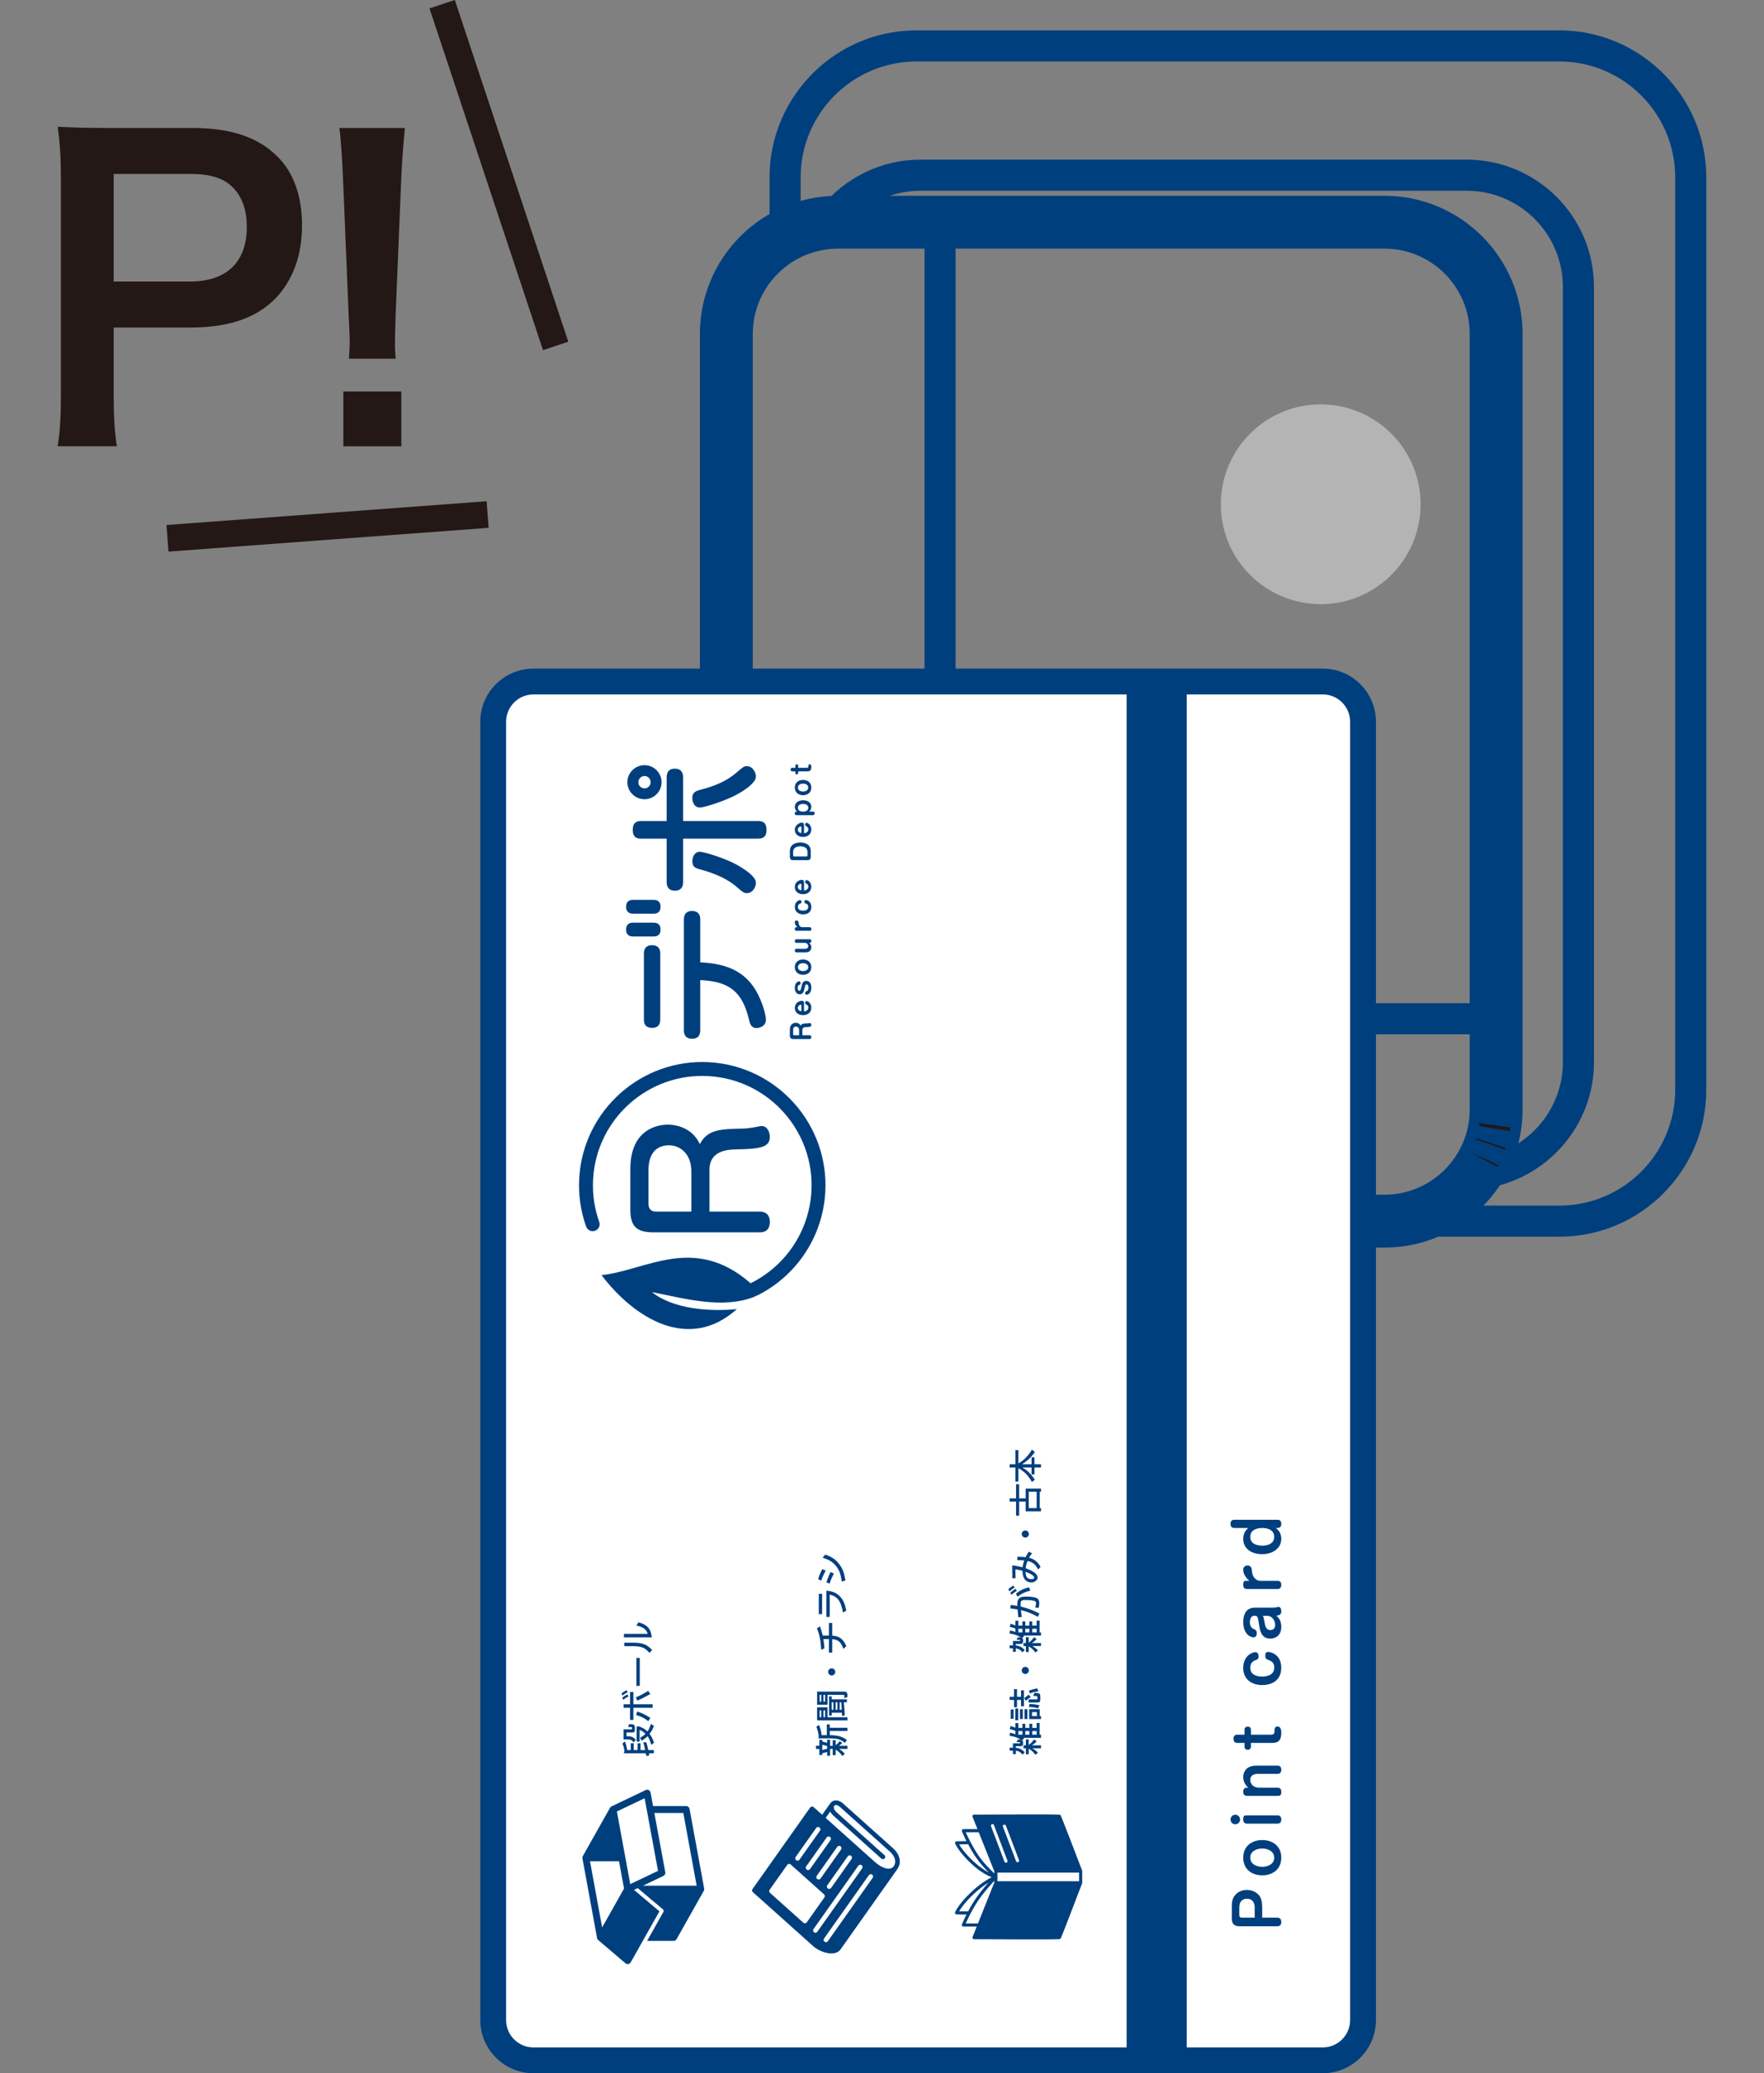 <?xml version="1.0" encoding="UTF-8"?>
<svg id="_レイヤー_1" data-name="レイヤー 1" xmlns="http://www.w3.org/2000/svg" width="186.706" height="219.442" version="1.1" viewBox="0 0 186.706 219.442">
  <rect x="0" y="0" width="186.706" height="219.442" fill="#808080" stroke="none"/>
  <defs>
    <style>
      .cls-1 {
        fill: #231815;
      }

      .cls-1, .cls-2, .cls-3, .cls-4, .cls-5, .cls-6, .cls-7 {
        stroke-width: 0px;
      }

      .cls-2 {
        fill: #b4b4b5;
      }

      .cls-3 {
        fill-rule: evenodd;
      }

      .cls-3, .cls-5 {
        fill: #003f7e;
      }

      .cls-4 {
        fill: #221714;
      }

      .cls-6 {
        fill: #fff;
      }

      .cls-7 {
        fill: #003f7e;
      }
    </style>
  </defs>
  <g>
    <path class="cls-7" d="M146.534,132.053h-57.835c-8.062,0-14.62-6.559-14.62-14.62V35.341c0-8.062,6.558-14.62,14.62-14.62h57.835c8.062,0,14.62,6.558,14.62,14.62v82.091c0,8.062-6.559,14.62-14.62,14.62ZM88.699,26.319c-4.975,0-9.022,4.047-9.022,9.022v82.091c0,4.975,4.047,9.022,9.022,9.022h57.835c4.975,0,9.022-4.048,9.022-9.022V35.341c0-4.975-4.047-9.022-9.022-9.022h-57.835Z"/>
    <path class="cls-7" d="M153.332,125.863l1.719-2.44c1.246-1.767,1.904-3.839,1.904-5.99V35.341c0-5.747-4.675-10.421-10.422-10.421h-57.835c-.284,0-.563.021-.842.043l-2.977.239,1.721-2.44c2.479-3.518,6.519-5.617,10.805-5.617h57.835c7.29,0,13.22,5.931,13.22,13.221v82.091c0,6.838-5.339,12.621-12.154,13.167l-2.975.239ZM91.046,22.121h55.488c7.29,0,13.221,5.931,13.221,13.22v82.091c0,1.654-.306,3.271-.898,4.786,3.979-1.484,6.807-5.344,6.807-9.762V30.366c0-5.747-4.675-10.422-10.421-10.422h-57.835c-2.324,0-4.557.784-6.36,2.177Z"/>
    <g>
      <path class="cls-7" d="M165.046,130.9h-18.512v-3.293c3.298,0,6.407-1.617,8.316-4.326l.445-.631.77-.062c5.244-.42,9.351-4.87,9.351-10.131V30.366c0-5.61-4.564-10.175-10.174-10.175h-57.835c-3.297,0-6.406,1.617-8.316,4.326l-.392-.276v.926c-.278,0-.55.021-.822.042l-.421.034c-1.251.154-2.469.54-3.577,1.137l-2.428,1.309v-8.921c0-8.576,6.977-15.554,15.553-15.554h68.041c8.576,0,15.553,6.978,15.553,15.554v96.578c0,8.576-6.977,15.554-15.553,15.554ZM155.343,127.608h9.703c6.76,0,12.26-5.5,12.26-12.261V18.769c0-6.761-5.5-12.261-12.26-12.261h-68.041c-6.76,0-12.26,5.5-12.26,12.261v3.699c.692-.212,1.401-.369,2.119-.467,2.549-3.209,6.435-5.103,10.543-5.103h57.835c7.426,0,13.467,6.042,13.467,13.468v82.091c0,6.71-5.047,12.424-11.624,13.331-.527.664-1.111,1.272-1.742,1.819Z"/>
      <path class="cls-4" d="M159.793,119.729l-3.246-.557.045-.295,3.261.457v.002h0c-0.0.003-0.0.005-.001.007-.01.069-.02.139-.03.207-.009.06-.019.118-.028.176v.001c-0.0.001-0.0.002-0.0.002Z"/>
      <polygon class="cls-4" points="159.306 121.686 156.205 120.59 156.596 120.704 156.211 120.565 156.252 120.454 156.487 120.549 159.366 121.512 159.306 121.686"/>
      <path class="cls-4" d="M158.541,123.512l-2.912-1.488,1.484.659-1.454-.775,2.958,1.445-.077.159ZM157.075,122.763l-1.466-.748.021.009,1.446.739Z"/>
    </g>
    <polygon class="cls-7" points="84.262 125.394 81.934 123.066 97.851 107.149 97.851 23.521 101.144 23.521 101.144 108.512 84.262 125.394"/>
    <rect class="cls-7" x="99.498" y="106.184" width="57.577" height="3.293"/>
    <circle class="cls-2" cx="139.786" cy="53.375" r="10.573"/>
  </g>
  <g>
    <path class="cls-6" d="M56.464,72.135h83.541c2.352,0,4.262,1.91,4.262,4.262v137.417c0,2.352-1.91,4.262-4.262,4.262H56.462c-2.353,0-4.262-1.91-4.262-4.262V76.399c0-2.353,1.911-4.264,4.264-4.264Z"/>
    <g>
      <path class="cls-5" d="M135.178,202.972c.228,0,.436.1.436.455,0,.322-.158.461-.436.461h-3.931c-.651,0-.871-.265-.871-.871v-1.179c0-.688.146-.934.208-1.042.12-.195.499-.757,1.382-.757.757,0,1.206.41,1.401.726.227.372.227.972.227,1.073v1.136s1.584,0,1.584,0ZM132.799,202.972v-1.073c0-.701-.404-.928-.821-.928-.346,0-.808.177-.808.928v.814c0,.177.101.259.26.259h1.369Z"/>
      <path class="cls-5" d="M133.6,194.76c1.042,0,2.013.593,2.013,1.868s-.972,1.868-2.013,1.868c-1.029,0-2.013-.58-2.013-1.868,0-1.294.984-1.868,2.013-1.868ZM133.6,197.594c.523,0,1.262-.24,1.262-.966,0-.726-.739-.972-1.262-.972-.505,0-1.268.227-1.268.972,0,.751.782.966,1.268.966Z"/>
      <path class="cls-5" d="M135.197,192.151c.253,0,.417.113.417.417,0,.277-.101.454-.417.454h-3.2c-.094,0-.41-.006-.41-.422s.082-.448.41-.448h3.2ZM130.748,192.081c.271,0,.504.222.504.505s-.227.505-.504.505c-.29,0-.505-.234-.505-.505,0-.277.221-.505.505-.505Z"/>
      <path class="cls-5" d="M135.197,186.884c.253,0,.417.12.417.423,0,.271-.101.448-.417.448h-2.064c-.133,0-.801,0-.801.644,0,.517.454.814.871.814h1.994c.101,0,.417,0,.417.416s-.095.455-.417.455h-3.2c-.094,0-.41-.006-.41-.423,0-.271.094-.448.41-.448h.12c-.133-.126-.53-.486-.53-1.104,0-.265.089-1.225,1.389-1.225h2.221Z"/>
      <path class="cls-5" d="M130.969,184.478c-.246,0-.41-.12-.41-.422,0-.271.095-.448.41-.448h.751s0-.498,0-.498c0-.146.051-.353.34-.353.26,0,.342.157.342.353v.498s2.145,0,2.145,0c.322,0,.353-.202.353-.416,0-.171,0-.448.322-.448.385,0,.392.511.392.65,0,.77-.265,1.085-.947,1.085h-2.265s0,.366,0,.366c0,.164-.058.359-.335.359-.271,0-.347-.17-.347-.359v-.366s-.751,0-.751,0Z"/>
      <path class="cls-5" d="M132.862,174.872c.328,0,.347.353.347.441,0,.304-.14.347-.329.411-.151.05-.549.233-.549.782,0,.826.782.947,1.261.947.392,0,1.275-.088,1.275-.947,0-.253-.044-.606-.562-.789-.234-.082-.379-.133-.379-.441s.012-.423.347-.423c.113,0,1.338.177,1.338,1.666,0,1.432-1.111,1.836-2.013,1.836-1.174,0-2.013-.65-2.013-1.811,0-1.288.96-1.672,1.275-1.672Z"/>
      <path class="cls-5" d="M134.806,170.162c.044,0,.145-.007.258-.031.038-.007.208-.051.24-.051.259,0,.31.29.31.448,0,.353-.158.429-.511.493.398.34.511.744.511,1.193,0,.802-.518,1.224-1.167,1.224-.967,0-1.099-.89-1.187-1.483-.126-.826-.139-.933-.479-.933-.461,0-.493.517-.493.681,0,.48.259.65.36.694.239.113.372.176.372.473,0,.076-.012.435-.34.435-.323,0-1.092-.322-1.092-1.622,0-.303.051-1.003.518-1.325.202-.145.479-.195.719-.195h1.982ZM133.663,171.033c.101.208.107.259.183.701.076.48.221.802.612.802.34,0,.511-.253.511-.543,0-.386-.277-.96-.833-.96h-.474Z"/>
      <path class="cls-5" d="M135.197,167.32c.101,0,.417,0,.417.416,0,.271-.095.455-.417.455h-3.2c-.094,0-.41-.006-.41-.423s.089-.448.41-.448h.246c-.352-.29-.656-.694-.656-1.186,0-.259.195-.435.448-.435.422,0,.454.359.473.58.076.884.651,1.042.865,1.042h1.823Z"/>
      <path class="cls-5" d="M130.654,161.731c-.398,0-.411-.309-.411-.422,0-.265.088-.448.411-.448h4.543c.183,0,.417.051.417.429,0,.113,0,.441-.417.441h-.176c.567.392.593.94.593,1.13,0,1.055-.94,1.641-2.026,1.641-1.131,0-2.001-.58-2.001-1.616,0-.707.379-1.015.543-1.155h-1.476ZM133.6,163.599c.158,0,1.262,0,1.262-.934,0-.934-1.104-.934-1.262-.934-.171,0-1.268,0-1.268.934,0,.934,1.097.934,1.268.934Z"/>
    </g>
    <g>
      <g>
        <path class="cls-5" d="M85.682,109.58c.098,0,.189.044.189.197,0,.139-.068.2-.189.2h-1.703c-.281,0-.377-.115-.377-.378v-.596c0-.298.068-.429.153-.531.109-.131.273-.213.465-.213.041,0,.38,0,.522.303.12-.232.303-.235.694-.243.044,0,.241-.033.279-.033.118,0,.15.098.15.224,0,.178-.178.202-.563.205-.12,0-.377.013-.377.314v.55s.757,0,.757,0ZM84.583,109.58v-.55c0-.246-.162-.377-.331-.377-.219,0-.306.15-.306.369v.446c0,.077.044.112.112.112h.525Z"/>
        <path class="cls-5" d="M85.1,107.049c.32-.014.454-.208.454-.399,0-.221-.145-.293-.194-.317-.079-.038-.137-.069-.137-.186,0-.098.046-.194.156-.194.087,0,.492.175.492.702,0,.547-.418.793-.875.793-.495,0-.869-.273-.869-.763,0-.569.503-.754.749-.754.224,0,.224.221.224.281v.837ZM84.821,106.426c0-.038-.008-.087-.066-.087-.107,0-.314.126-.314.342,0,.197.142.314.38.361v-.615Z"/>
        <path class="cls-5" d="M84.384,103.945c.052-.033.134-.074.211-.074.101,0,.142.096.142.189,0,.129-.057.159-.104.172-.15.041-.205.12-.205.334,0,.063,0,.301.175.301.131,0,.159-.115.233-.451.063-.295.142-.596.492-.596.345,0,.544.26.544.719,0,.293-.079.476-.194.596-.101.106-.229.153-.309.153-.087,0-.156-.068-.156-.186,0-.131.057-.153.161-.191.131-.049.189-.153.189-.38,0-.074,0-.331-.191-.331-.123,0-.134.038-.227.454-.079.347-.18.588-.498.588-.284,0-.519-.213-.519-.675,0-.262.055-.486.257-.621Z"/>
        <path class="cls-5" d="M84.999,101.56c.451,0,.872.257.872.809,0,.552-.421.809-.872.809-.445,0-.872-.252-.872-.809,0-.561.427-.809.872-.809ZM84.999,102.787c.227,0,.547-.104.547-.418,0-.314-.32-.421-.547-.421-.219,0-.549.098-.549.421,0,.325.339.418.549.418Z"/>
        <path class="cls-5" d="M84.305,100.802c-.107,0-.178-.052-.178-.183,0-.118.041-.194.178-.194h.894c.057,0,.35,0,.35-.279,0-.224-.197-.353-.377-.353h-.867c-.041,0-.178,0-.178-.18,0-.118.038-.197.178-.197h1.386c.044,0,.18.003.18.183,0,.118-.041.194-.18.194h-.049c.057.054.23.211.23.476,0,.118-.038.533-.602.533h-.965Z"/>
        <path class="cls-5" d="M85.691,98.14c.044,0,.18,0,.18.18s-.041.197-.18.197h-1.386c-.041,0-.178-.003-.178-.183,0-.115.038-.194.178-.194h.106c-.153-.126-.284-.301-.284-.514s.085-.189.194-.189c.183,0,.197.156.205.252.033.383.281.451.374.451h.79Z"/>
        <path class="cls-5" d="M84.679,95.271c.142,0,.151.153.151.191,0,.131-.06.15-.142.178-.066.022-.238.101-.238.339,0,.358.339.41.547.41.17,0,.552-.038.552-.41,0-.11-.019-.262-.243-.342-.101-.036-.164-.057-.164-.191,0-.03.005-.183.15-.183.049,0,.58.077.58.722s-.481.795-.872.795c-.508,0-.872-.281-.872-.785,0-.558.416-.725.552-.725Z"/>
        <path class="cls-5" d="M85.1,94.247c.32-.014.454-.208.454-.399,0-.221-.145-.293-.194-.317-.079-.038-.137-.069-.137-.186,0-.098.046-.194.156-.194.087,0,.492.175.492.702s-.418.793-.875.793c-.495,0-.869-.273-.869-.763,0-.569.503-.754.749-.754.224,0,.224.221.224.281v.837ZM84.821,93.624c0-.038-.008-.087-.066-.087-.107,0-.314.126-.314.342,0,.197.142.314.38.361v-.615Z"/>
        <path class="cls-5" d="M83.602,90.101c0-.681.522-.927,1.11-.927.309,0,1.099.082,1.099.927v.566c0,.26-.09.378-.377.378h-1.455c-.281,0-.377-.115-.377-.378v-.566ZM83.946,90.536c0,.077.044.112.112.112h1.296c.074,0,.112-.038.112-.112v-.391c0-.448-.448-.566-.757-.566-.424,0-.763.186-.763.566v.391Z"/>
        <path class="cls-5" d="M85.1,88.186c.32-.014.454-.208.454-.399,0-.221-.145-.293-.194-.317-.079-.038-.137-.069-.137-.186,0-.098.046-.194.156-.194.087,0,.492.175.492.702,0,.547-.418.793-.875.793-.495,0-.869-.273-.869-.763s.503-.754.749-.754c.224,0,.224.221.224.281v.837ZM84.821,87.563c0-.038-.008-.087-.066-.087-.107,0-.314.126-.314.342,0,.197.142.314.38.361v-.615Z"/>
        <path class="cls-5" d="M86.049,85.905c.172,0,.178.134.178.18s-.038.197-.178.197h-1.744c-.077,0-.178-.025-.178-.189,0-.046,0-.189.178-.189h.076c-.246-.172-.254-.41-.254-.492,0-.457.405-.708.875-.708.492,0,.869.252.869.697,0,.306-.164.443-.238.503h.415ZM84.999,85.905c.069,0,.55,0,.55-.407,0-.404-.478-.404-.55-.404-.074,0-.549,0-.549.404,0,.407.478.407.549.407Z"/>
        <path class="cls-5" d="M84.999,82.552c.451,0,.872.257.872.809,0,.552-.421.809-.872.809-.445,0-.872-.252-.872-.809,0-.561.427-.809.872-.809ZM84.999,83.779c.227,0,.547-.104.547-.418,0-.314-.32-.421-.547-.421-.219,0-.549.098-.549.421,0,.325.339.418.549.418Z"/>
        <path class="cls-5" d="M83.859,81.645c-.107,0-.178-.052-.178-.183s.041-.194.178-.194h.325s0-.216,0-.216c0-.063.022-.153.148-.153.112,0,.148.068.148.153v.216s.929,0,.929,0c.139,0,.153-.087.153-.18,0-.074,0-.194.139-.194.167,0,.17.221.17.282,0,.333-.115.47-.41.47h-.981s0,.159,0,.159c0,.071-.025.156-.145.156-.117,0-.15-.074-.15-.156v-.159s-.325,0-.325,0Z"/>
      </g>
      <g>
        <path class="cls-5" d="M81.477,129.322c0-.161,0-1.076-1.04-1.076h-5.345v-4.437c0-2.081,2.027-2.135,2.87-2.152,2.78-.036,3.516-.323,3.516-1.345,0-.466-.251-1.13-.879-1.13-.143,0-.753.143-.897.161-.377.054-.753.108-1.022.108-2.404.054-3.785.072-4.61,1.65-.933-2.045-3.085-2.063-3.39-2.063-.789,0-3.964.269-3.964,4.7v4.276c0,1.722.592,2.421,2.421,2.421h11.3c.861,0,1.04-.592,1.04-1.112ZM69.477,128.246c-.538,0-.843-.251-.843-.861v-3.469c0-.502,0-2.691,2.188-2.691,1.184,0,2.35.933,2.35,2.726v4.294h-3.695Z"/>
        <path class="cls-5" d="M72.385,97.31v11.737c0,.6.294.903.873.903.391,0,.857-.157.857-.903v-5.309c3.107.14,4.461,1.245,5.163,4.198.078.349.195.876.794.876.277,0,.996-.16.996-.888,0-.458-.357-1.883-1.069-3.09-1.421-2.407-3.766-2.862-5.884-2.979v-4.545c0-.734-.475-.888-.873-.888-.391,0-.857.154-.857.888Z"/>
        <path class="cls-5" d="M69.884,107.908v-6.977c0-.589-.294-.888-.873-.888-.391,0-.857.154-.857.888v6.977c0,.22,0,.888.873.888.569,0,.857-.299.857-.888Z"/>
        <path class="cls-5" d="M73.295,90.961c-.046.309.024.626.17.772.146.146.317.195.731.312.102.029.219.062.354.102,1.435.434,2.561.994,3.348,1.665.777.67.844.721,1.16.721.611,0,.95-.643.95-1.088,0-.508-.667-1.144-1.982-1.893l-.032-.019c-1.237-.685-3.468-1.376-3.92-1.376-.408,0-.699.3-.78.802Z"/>
        <path class="cls-5" d="M71.416,81.36c-.569,0-.857.314-.857.934v4.604h-2.7c-.614,0-.888.293-.888.95,0,.919.622.919.888.919h2.7v4.573c0,.62.294.934.873.934s.873-.314.873-.934v-4.573h7.938c.614,0,.888-.288.888-.934,0-.934-.645-.934-.888-.934h-7.938v-4.604c0-.62-.299-.934-.888-.934Z"/>
        <path class="cls-5" d="M77.898,81.819c-.934.802-2.108,1.353-3.807,1.788l-.003.001c-.405.109-.907.249-.794,1.064.087.525.362.802.795.802.46,0,2.781-.754,3.842-1.345.624-.336,2.076-1.198,2.076-1.943,0-.391-.317-1.088-.95-1.088-.308,0-.353.038-1.116.684l-.045.038Z"/>
        <path class="cls-5" d="M70.022,82.793c0-.993-.808-1.802-1.802-1.802-1.002,0-1.818.808-1.818,1.802,0,.993.815,1.802,1.818,1.802.994,0,1.802-.808,1.802-1.802ZM68.864,82.792c0,.362-.289.657-.644.657-.362,0-.657-.295-.657-.657,0-.362.295-.657.657-.657.355,0,.644.295.644.657Z"/>
        <path class="cls-5" d="M61.308,124.699c-.102,1.758.144,3.483.73,5.127.137.383.557.582.94.446.382-.136.582-.557.446-.94-.52-1.458-.738-2.988-.647-4.548.368-6.37,5.85-11.252,12.219-10.884,6.37.368,11.252,5.85,10.884,12.22-.241,4.166-2.701,7.861-6.435,9.706-6.002-5.25-11.139-1.315-15.78-.862,3.454,4.551,9.228,8.176,14.325,3.601-2.817.276-6.698.021-8.992-1.801,3.438.667,7.428,1.815,10.784.516.11-.041.569-.264.646-.302,4.022-2.131,6.656-6.201,6.92-10.773.415-7.18-5.088-13.358-12.268-13.774-7.179-.415-13.358,5.088-13.773,12.268Z"/>
        <path class="cls-5" d="M69.913,98.385c0-.724-.571-.724-.752-.724h-2.14c-.181,0-.752,0-.752.738,0,.724.585.724.752.724h2.14c.195,0,.752,0,.752-.738Z"/>
        <path class="cls-5" d="M66.269,95.983c0,.724.585.724.752.724h2.14c.195,0,.752,0,.752-.738,0-.724-.571-.724-.752-.724h-2.14c-.181,0-.752,0-.752.738Z"/>
      </g>
    </g>
    <rect class="cls-5" x="49.453" y="141.926" width="145.941" height="6.359" transform="translate(-22.681 267.529) rotate(-90)"/>
    <path class="cls-3" d="M83.323,197.388c.078-.111.232-.138.343-.06.013.009.024.019.034.029l3.518,3.15c.094.084.108.224.037.325l-1.863,2.636c-.079.111-.232.138-.343.06l-3.552-3.179c-.094-.084-.108-.224-.038-.324l1.864-2.636ZM93.612,196.358c.101.091.11.246.019.347-.091.101-.246.11-.347.019l-5.066-4.536c-.138-.124-.263-.279-.349-.445l-.477.673,5.229,4.682c.101.091.208.176.32.255.323.228.661.384.96.43.601.092.942-.395.822-.962-.063-.295-.253-.582-.525-.826l-5.31-4.754c-.022-.02-.048-.041-.077-.061-.102-.071-.211-.118-.312-.125-.206-.014-.29.17-.237.352.044.148.154.297.285.414l5.066,4.536ZM87.888,190.862c.016-.022.034-.044.055-.068.16-.179.369-.245.587-.23.193.013.392.093.563.214.039.028.081.06.122.097l5.31,4.755c.347.31.594.691.679,1.089.08.377.018.765-.232,1.124l-6.01,8.496h-.001c-.02.029-.042.056-.063.081-.287.32-.762.394-1.265.31-.461-.076-.953-.284-1.326-.548-.076-.054-.151-.113-.222-.176l-6.39-5.722c-.102-.08-.125-.227-.05-.336l6.105-8.632c.006-.008.012-.015.018-.023.09-.101.246-.109.347-.019l.905.811.865-1.224ZM87.623,199.889c-.112-.079-.138-.232-.06-.343l2.168-3.066c.078-.112.232-.138.343-.06.111.079.138.232.06.343l-2.168,3.066c-.079.112-.232.138-.343.06h0ZM86.105,204.183l4.742-6.705c.078-.112.232-.138.343-.06.112.078.138.232.06.343l-4.742,6.705c-.078.112-.232.138-.343.06-.112-.078-.138-.232-.06-.343h0ZM87.22,205.183l4.742-6.705c.079-.111.232-.138.343-.06.112.078.138.232.06.343l-4.742,6.705c-.078.112-.232.138-.343.06-.111-.079-.138-.232-.06-.343h0ZM84.215,196.552l2.171-3.069c.078-.112.232-.138.343-.06.111.079.138.232.06.343l-2.17,3.069c-.079.112-.232.138-.343.06-.112-.079-.138-.232-.06-.343h0ZM86.506,198.893c-.112-.078-.138-.232-.06-.343l2.17-3.069c.079-.111.232-.138.343-.06.112.078.138.232.06.343l-2.17,3.069c-.079.111-.232.138-.343.06h0ZM85.39,197.894c-.111-.079-.138-.232-.06-.343l2.17-3.069c.078-.112.232-.138.343-.06.112.078.138.232.06.343l-2.17,3.068c-.078.112-.232.138-.343.06h0Z"/>
    <path class="cls-5" d="M112.244,192.118c-.065-.065-.098-.097-9.155-.048-.054 0-.105.028-.136.073-.031.045-.036.103-.017.153l.522,1.308h-1.494c-.055,0-.106.027-.137.073s-.037.104-.016.154c.003.008.177.437.484,1.045l-1.052.017c-.054.001-.105.029-.135.074-.03.045-.036.102-.016.153.015.036.372.897,1.754,2.18.892.829,1.661,1.217,2.109,1.392-.44.229-1.209.695-2.109,1.531-1.382,1.283-1.739,2.144-1.754,2.18-.02.05-.014.107.016.153.03.045.08.073.135.074l1.052.017c-.307.608-.481,1.037-.484,1.045-.021.05-.014.108.016.154.031.045.082.073.137.073h1.416s-.443,1.112-.443,1.112c-.019.05-.014.108.017.153.03.045.081.072.136.073,9.058.049,9.091.017,9.156-.048.033-.033.073-.074,2.286-5.86 0-0.0 0-0.0 0-0.0.001-.002.001-.003.002-.005.007-.019.011-.039.011-.059v-1.24c0-.02-.004-.04-.011-.059-.001-.002-.001-.003-.002-.005-0-0-0-0-0-0-2.213-5.786-2.254-5.827-2.287-5.861ZM105.571,199.118v-.91h8.643v.91h-8.643ZM102.214,193.933h1.376s1.652,4.141,1.652,4.141v.217c-.404-.374-1.173-1.134-1.72-1.955-.65-.974-1.115-1.968-1.307-2.403ZM103.071,197.057c-.919-.853-1.367-1.514-1.556-1.84l.95-.016c.216.406.479.863.781,1.317.434.651.991,1.255,1.416,1.675-.419-.213-.975-.565-1.591-1.137ZM101.515,202.303c.189-.325.637-.986,1.556-1.84.593-.55,1.132-.937,1.548-1.197-.42.472-.958,1.113-1.373,1.735-.302.454-.566.911-.781,1.317l-.95-.016ZM102.214,203.588c.191-.434.657-1.427,1.307-2.403.546-.82,1.312-1.674,1.72-2.111v.177s-1.73,4.337-1.73,4.337h-1.298ZM106.318,197.057l-1.425-3.763c-.032-.086.011-.181.096-.213.085-.032.18.011.213.096l1.425,3.763c.007.019.011.039.011.058,0,.067-.041.129-.107.154-.085.032-.18-.011-.213-.096ZM106.25,193.136c.085-.032.18.01.213.096l1.392,3.654c.007.019.011.039.011.059,0,.066-.041.129-.106.154-.085.032-.18-.01-.213-.096l-1.392-3.654c-.032-.084.01-.18.096-.213Z"/>
    <path class="cls-5" d="M68.343,189.47l-3.617,1.727c-.001 0-.001.001-.002.001-.002.001-.004.002-.006.003-.006.003-.013.007-.019.011-.002.001-.005.003-.007.004-.002.001-.003.002-.005.003-.006.004-.012.008-.018.012-.002.002-.005.003-.007.005-.001.001-.003.002-.004.003-.006.004-.011.009-.016.014-.003.002-.005.004-.008.007-.001.001-.002.002-.003.003-.005.005-.009.01-.014.015-.003.003-.005.005-.008.008-.001.001-.002.002-.002.003-.004.005-.008.011-.013.016-.003.003-.005.007-.008.01-.001.001-.001.001-.002.002-.004.006-.008.012-.011.018-.002.003-.004.006-.006.01-.001.003-.003.005-.004.008l-2.874,5.106c-.042.074-.056.161-.041.245l1.547,8.429c0.0 0.0 0.0.001 0.0.001l0.0.001c0.0.003.001.005.002.007.002.008.003.016.006.024 0.0 0.0 0.0 0.0 0.0.001 0.0.001 0.0.001.001.002.002.005.004.011.005.016.002.006.004.012.006.018.002.006.005.012.008.018.002.004.003.008.005.012 0.0 0.0.001.001.001.001 0.0 0.0 0.0.001.001.001.003.006.006.011.009.017.003.005.005.01.008.014.003.005.007.01.01.015.003.004.006.009.009.013 0.0 0.0 0.0 0.0.001.001 0.0 0.0.001.001.001.001.003.004.007.008.01.012.004.005.009.01.013.015.004.004.008.007.011.011.005.004.009.009.014.013 0.0 0.0 0.0 0.0 0.0 0l.001.001c0.0 0.0.001.001.001.001l2.885,2.456c.083.071.193.101.301.082.107-.019.201-.085.254-.181l3.039-5.4-2.691-2.268.396-.187,2.678,2.256c.046.039.071.095.071.152,0,.033-.008.067-.026.098l-1.732,3.077h2.804c.132,0,.254-.071.318-.186l2.876-5.11c0-.001.001-.001.001-.002.007-.013.013-.026.019-.039.001-.002.001-.004.002-.006.004-.011.008-.023.011-.035.001-.004.002-.007.003-.011.003-.011.005-.021.006-.032.001-.004.001-.007.002-.011.002-.014.003-.028.003-.043,0-.021-.002-.042-.006-.062-0-.001-0-.003-0-.004l-1.547-8.431c-.032-.173-.183-.299-.359-.299h-3.504s-.263-1.428-.263-1.428c-.021-.112-.092-.208-.193-.259-.101-.052-.221-.053-.323-.004ZM66.049,199.894l-2.317,4.115-1.286-7.007h3.072s.531,2.892.531,2.892ZM72.323,191.892l1.413,7.701h-5.688s2.165-1.032,2.165-1.032c.129-.061.208-.191.208-.33,0-.022-.002-.044-.006-.066l-1.157-6.273h3.065ZM69.646,198.022l-2.94,1.401-1.412-7.687,2.934-1.401,1.418,7.687Z"/>
    <g>
      <path class="cls-5" d="M87.859,185.841h-.311v-.404s-.513.137-.513.137v.184h-.311v-.639s-.358,0-.358,0v-.339h.358s0-.625,0-.625h.311v.173l.513.145v-.332h.311v.646s.277,0,.277,0v-.596h.314v.528c.199-.152.286-.243.427-.427l.268.195c-.116.119-.192.181-.354.299h.899v.325h-.882c.275.177.412.296.607.523l-.253.235c-.199-.285-.426-.498-.712-.679v.585h-.314v-.665s-.277,0-.277,0v.729ZM86.66,183.768c-.051-.383-.109-.614-.253-1.004l.282-.188c.141.347.209.621.277,1.083h.546s0-1.141,0-1.141h.314v.358s1.864,0,1.864,0v.339h-1.864s0,.444,0,.444c.834.008,1.336.148,1.817.517l-.224.296c-.488-.393-.794-.476-1.712-.476h-1.088l.04-.228ZM87.549,185.097v-.285l-.513-.144v.567s.513-.138.513-.138Z"/>
      <path class="cls-5" d="M87.584,180.712v1.048s2.106,0,2.106,0v.336h-3.204v-1.384h1.098ZM87.584,180.433h-1.098v-1.384h2.799c.322-.007.405.084.405.423v.152l-.339.115.007-.083c.007-.036.007-.076.007-.115,0-.138-.014-.155-.122-.155h-1.658s0,1.047,0,1.047ZM89.314,180.177c.047.509.065.777.101,1.402l-.293.032-.014-.329h-1.08s0,.307,0,.307h-.278v-2.033h.278v.307s1.611,0,1.611,0v.314h-.325ZM88.87,180.177v.791s.221,0,.221,0c-.019-.405-.023-.469-.047-.791h-.174ZM88.451,180.177v.791s.181,0,.181,0v-.791s-.181,0-.181,0ZM88.028,180.177v.791s.181,0,.181,0v-.791s-.181,0-.181,0ZM87.154,181.037v.722s.177,0,.177,0v-.722s-.177,0-.177,0ZM87.154,179.387v.722s.177,0,.177,0v-.722s-.177,0-.177,0ZM86.753,181.037v.722s.174,0,.174,0v-.722s-.174,0-.174,0ZM86.753,179.387v.722s.174,0,.174,0v-.722s-.174,0-.174,0Z"/>
      <path class="cls-5" d="M88.035,176.583c.202,0,.372.177.372.379,0,.209-.174.379-.379.379-.209,0-.379-.173-.379-.382,0-.206.176-.376.386-.376Z"/>
      <path class="cls-5" d="M88.083,171.786v1.34c.769.054,1.164.346,1.495,1.112l-.314.285c-.263-.733-.538-.972-1.181-1.026v1.424h-.351v-1.431s-.584,0-.584,0c.054.329.094.658.115.975l-.346.155c-.051-.979-.181-1.637-.452-2.268l.325-.209c.126.353.206.628.289.975h.653s0-1.333,0-1.333h.351Z"/>
      <path class="cls-5" d="M87.465,168.364c.701.076,1.036.216,1.438.607.351.383.527.78.675,1.506l-.361.195c-.191-1.188-.584-1.716-1.401-1.886v2.359h-.351v-2.781ZM87.013,168.7v2.149h-.35v-2.149h.35Z"/>
      <path class="cls-5" d="M87.346,164.542c.711.26,1.072.502,1.459.982.391.527.546.935.672,1.767l-.386.105c-.098-.784-.239-1.174-.593-1.63-.375-.448-.712-.657-1.434-.892l.283-.332ZM88.256,166.547c-.209.419-.311.65-.459,1.083l-.332-.159c.195-.553.282-.762.445-1.08l.346.155ZM87.389,166.244c-.231.434-.329.653-.477,1.065l-.318-.166c.159-.498.256-.734.448-1.062l.346.162Z"/>
    </g>
    <g>
      <path class="cls-5" d="M67.641,182.739c.347.108.625.274.888.527.156-.228.229-.383.372-.802l.307.209c-.13.372-.209.52-.455.845.195.26.318.506.473.943l-.293.216c-.144-.481-.234-.682-.393-.91-.174.181-.329.296-.629.476l-.159-.304c.264-.155.42-.27.567-.422-.206-.206-.397-.332-.621-.408v1.232h-.314v-1.603h.256ZM68.284,185.238c-.076-.376-.108-.513-.198-.827l.328.007c.087.304.126.484.199.82h.585v.339h-.517s.044.228.044.228l-.318.054-.054-.282h-2.319s.054-.26.054-.26c-.051-.365-.087-.502-.213-.773l.27-.217c.126.332.173.521.235.911h.386s0-.722,0-.722h.311v.722s.405,0,.405,0v-.722h.311v.722s.491,0,.491,0ZM67.064,184.422c-.177-.235-.318-.311-.59-.311h-.48v-1.07h.842c.043,0,.058-.014.058-.054v-.108c0-.061-.022-.072-.13-.079l-.285-.01.108-.3.26.01c.271.018.346.091.346.34v.26c-.003.213-.065.277-.274.277h-.611s0,.394,0,.394h.185c.358.01.584.119.794.383l-.223.267Z"/>
      <path class="cls-5" d="M67.038,179.093v1.297s2.034,0,2.034,0v.372h-2.034s0,1.286,0,1.286h-.35v-1.286s-.687,0-.687,0v-.372h.687s0-1.297,0-1.297h.35ZM67.443,181.164c.489.14.9.339,1.394.672l-.22.339c-.473-.351-.755-.491-1.293-.65l.119-.361ZM68.833,179.299c-.726.412-.96.528-1.391.697l-.137-.346c.423-.167.65-.285,1.301-.68l.227.329ZM66.525,179.559c-.267.138-.397.217-.563.351l-.109-.209c.181-.152.344-.256.55-.351l.122.209ZM66.443,179.115c-.249.123-.38.206-.55.347l-.119-.21c.147-.126.328-.245.537-.35l.131.213Z"/>
      <path class="cls-5" d="M67.714,175.481v2.962h-.354v-2.962h.354Z"/>
      <path class="cls-5" d="M67.002,173.87c1.034.007,1.466.177,2.026.783l-.292.293c-.477-.553-.838-.697-1.726-.705h-.936v-.372h.928ZM67.573,171.713c.925.238,1.322.687,1.415,1.593h-2.95v-.372h2.511c-.12-.466-.47-.726-1.193-.881l.217-.339Z"/>
    </g>
    <g>
      <path class="cls-5" d="M108.328,185.05v-.315h.253s0-.621,0-.621h.3v.578c.22-.152.347-.282.56-.571l.289.188c-.213.224-.307.299-.531.426h.983v.315h-.921c.249.137.397.256.603.473l-.277.206c-.26-.329-.415-.469-.705-.639v.592h-.3v-.632s-.253,0-.253,0ZM107.516,184.996c.393.036.719.202.94.487l-.236.239c-.202-.263-.419-.394-.704-.415v.358h-.304v-.369s-.353,0-.353,0v-.314h.353s0-.462,0-.462h.719c.029,0,.039-.01.039-.04v-.051c0-.032-.007-.036-.159-.039l-.223-.007.148-.261.159.011c.068.003.112.01.176.022-.389-.249-.642-.339-1.22-.43l.054-.318c.217.032.315.061.568.159v-.365c-.261-.094-.304-.109-.593-.177l.072-.332c.26.076.299.09.521.177v-.491h.314v.509s.426,0,.426,0v-.433h.307v.433s.426,0,.426,0v-.433h.307v.433s.47,0,.47,0v-.523h.314v1.242s.145,0,.145,0v.336h-1.89c.058.037.065.044.13.084l-.26.159c.091.039.123.101.123.224v.155c-.008.195-.09.27-.296.263h-.474s0,.17,0,.17ZM109.253,183.604h.47s0-.379,0-.379h-.47s0,.379,0,.379ZM108.52,183.604h.426s0-.379,0-.379h-.426s0,.379,0,.379ZM107.787,183.604h.426s0-.379,0-.379h-.426s0,.379,0,.379Z"/>
      <path class="cls-5" d="M108.928,181.957v-1.048h1.12v.733s.133,0,.133,0v.315h-1.254ZM109.72,179.873c.061,0,.076-.022.076-.094v-.155c0-.094-.018-.105-.177-.112l-.256-.008.123-.325.245.017c.318.025.379.091.379.408v.285c-.007.235-.079.307-.3.307h-.939v-.325h.849ZM109.864,180.819c-.321-.101-.523-.13-.957-.137l.054-.321c.444.01.661.039,1.065.137l-.162.321ZM108.9,178.944c.397-.137.564-.181.881-.235l.126.315c-.476.065-.611.097-.899.22l-.108-.3ZM109.232,181.642h.516s0-.422,0-.422h-.516s0,.422,0,.422ZM108.412,179.754c.162-.155.235-.213.48-.379l.206.253c-.256.155-.343.221-.513.386l-.173-.26ZM108.441,180.913h.304v1.036h-.304v-1.036ZM108.382,180.603h-.314v-.672s-.426,0-.426,0v.773h-.314v-.773s-.469,0-.469,0v-.336h.469s0-.806,0-.806h.314v.806s.426,0,.426,0v-.68h.314v1.687ZM108.257,180.913v1.036h-.304v-1.036h.304ZM107.465,180.837h.304v1.239h-.304v-1.239ZM107.281,180.938v.986h-.304v-.986h.304Z"/>
      <path class="cls-5" d="M108.527,176.427c.202,0,.372.177.372.379,0,.209-.174.379-.379.379-.209,0-.379-.173-.379-.382,0-.206.176-.376.386-.376Z"/>
      <path class="cls-5" d="M108.328,174.223v-.315h.253s0-.621,0-.621h.3v.578c.22-.152.347-.282.56-.571l.289.188c-.213.224-.307.299-.531.426h.983v.315h-.921c.249.137.397.256.603.473l-.277.206c-.26-.329-.415-.469-.705-.639v.592h-.3v-.632s-.253,0-.253,0ZM107.516,174.169c.393.036.719.202.94.488l-.236.238c-.202-.263-.419-.394-.704-.415v.358h-.304v-.369s-.353,0-.353,0v-.314h.353s0-.462,0-.462h.719c.029,0,.039-.01.039-.04v-.051c0-.032-.007-.036-.159-.039l-.223-.007.148-.261.159.011c.068.003.112.01.176.022-.389-.249-.642-.339-1.22-.43l.054-.318c.217.032.315.061.568.159v-.365c-.261-.094-.304-.109-.593-.177l.072-.332c.26.076.299.09.521.177v-.491h.314v.509s.426,0,.426,0v-.433h.307v.433s.426,0,.426,0v-.433h.307v.433s.47,0,.47,0v-.523h.314v1.242s.145,0,.145,0v.336h-1.89c.058.037.065.044.13.084l-.26.159c.091.039.123.101.123.224v.155c-.008.195-.09.27-.296.263h-.474s0,.17,0,.17ZM109.253,172.778h.47s0-.379,0-.379h-.47s0,.379,0,.379ZM108.52,172.778h.426s0-.379,0-.379h-.426s0,.379,0,.379ZM107.787,172.778h.426s0-.379,0-.379h-.426s0,.379,0,.379Z"/>
      <path class="cls-5" d="M106.974,169.873c.274.032.459.058.705.105-.004-.091-.004-.13-.004-.188,0-.304.062-.495.202-.622s.35-.177.719-.177c.599,0,1.044.076,1.217.214.127.101.188.26.188.473,0,.148-.018.289-.065.513l-.368-.044c.065-.202.09-.332.09-.473,0-.086-.024-.14-.079-.177-.141-.093-.499-.144-1.041-.144-.423,0-.517.079-.517.444,0,.101.004.181.015.253.65.144,1.232.358,1.983.733l-.176.351c-.676-.372-1.211-.585-1.788-.708l.01.069c.018.148.033.297.051.441.003.037.015.108.03.213l-.366.03-.036-.369c-.018-.174-.022-.242-.04-.459-.277-.046-.459-.072-.762-.108l.033-.368ZM109.051,168.363c-.487.101-.913.3-1.35.636l-.173-.311c.389-.329.83-.546,1.383-.683l.14.358ZM107.629,168.378c-.249.151-.387.249-.564.415l-.131-.206c.174-.17.372-.322.55-.415l.145.206ZM107.393,168.031c-.227.133-.358.231-.534.401l-.141-.206c.141-.145.339-.293.523-.401l.152.206Z"/>
      <path class="cls-5" d="M109.232,164.408c-.159.213-.231.314-.318.473.534.12.942.444,1.224.968l-.268.274c-.256-.527-.595-.805-1.108-.899-.113.271-.17.484-.202.773.466.17.665.268.921.448.22.155.343.346.343.545s-.264.502-.653.502c-.311,0-.567-.123-.723-.347-.151-.224-.213-.455-.231-.881-.346-.091-.545-.13-.74-.155l.003.325.003.217.007.393h-.347l-.003-.53-.003-.351-.003-.481c.473.065.787.123,1.094.209.037-.26.094-.495.178-.729-.249-.018-.481-.029-.737-.029l.011-.361c.314,0,.516.01.874.043.093-.198.187-.358.338-.578l.34.17ZM108.545,166.366c0,.535.202.783.632.783.184,0,.289-.058.289-.162,0-.148-.221-.329-.606-.495-.073-.033-.098-.044-.236-.094l-.079-.032Z"/>
      <path class="cls-5" d="M108.527,161.991c.202,0,.372.177.372.379,0,.209-.174.379-.379.379-.209,0-.379-.173-.379-.382,0-.206.176-.376.386-.376Z"/>
      <path class="cls-5" d="M108.56,158.598v-1.04h1.622v.336h-.133s0,1.733,0,1.733h.133v.337h-1.622v-1.03s-.69,0-.69,0v1.488h-.325v-1.488s-.686,0-.686,0v-.336h.686s0-1.499,0-1.499h.325v1.499s.69,0,.69,0ZM108.885,159.628h.838s0-1.733,0-1.733h-.838s0,1.733,0,1.733Z"/>
      <path class="cls-5" d="M109.181,156.062v-.737s-.975,0-.975,0c.545.318.918.68,1.326,1.294l-.311.242c-.347-.65-.813-1.124-1.431-1.459v1.412h-.314v-1.488s-.618,0-.618,0v-.339h.618s0-1.495,0-1.495h.314v1.405c.628-.379,1.043-.803,1.431-1.456l.311.242c-.344.517-.803.958-1.363,1.304h1.012s0-.736,0-.736h.311v.736s.69,0,.69,0v.339h-.69s0,.737,0,.737h-.311Z"/>
    </g>
    <path class="cls-7" d="M140.002,219.442H56.462c-3.104,0-5.628-2.525-5.628-5.629V76.397c0-3.104,2.525-5.628,5.628-5.628h83.541c3.105,0,5.631,2.525,5.631,5.628v137.417c0,3.104-2.526,5.629-5.631,5.629ZM56.462,73.501c-1.597,0-2.896,1.299-2.896,2.896v137.417c0,1.597,1.299,2.896,2.896,2.896h83.541c1.598,0,2.898-1.3,2.898-2.896V76.397c0-1.597-1.3-2.896-2.898-2.896H56.462Z"/>
  </g>
  <g>
    <g>
      <path class="cls-1" d="M6.107,47.237c.254-1.693.339-3.173.339-5.461v-22.897c0-2.032-.085-3.555-.339-5.459,1.82.083,3.132.126,5.375.126h8.846c4.106,0,6.984.973,9.015,3.004,1.735,1.693,2.624,4.233,2.624,7.28,0,3.217-.973,5.843-2.836,7.788-2.074,2.075-4.952,3.047-9.015,3.047h-8.084v7.069c0,2.286.085,3.894.339,5.502h-6.264ZM20.116,29.798c3.894,0,6.01-2.075,6.01-5.8,0-1.693-.466-3.089-1.397-4.063-.973-1.057-2.37-1.524-4.613-1.524h-8.084v11.387h8.084Z"/>
      <path class="cls-1" d="M36.933,37.968c.042-.89.085-1.313.085-1.821q0-.467-.127-3.047l-.593-14.391c-.085-1.862-.212-3.979-.381-5.164h6.941c-.127,1.142-.296,3.343-.381,5.164l-.593,14.391q-.085,2.498-.085,3.089c0,.508,0,.933.085,1.78h-4.952ZM36.341,47.237v-5.8h6.137v5.8h-6.137Z"/>
    </g>
    <rect class="cls-1" x="51.394" y="-.526" width="2.823" height="38.112" transform="translate(-3.149 17.587) rotate(-18.371)"/>
    <rect class="cls-1" x="17.681" y="54.309" width="33.976" height="2.822" transform="translate(-4.031 2.72) rotate(-4.247)"/>
  </g>
</svg>